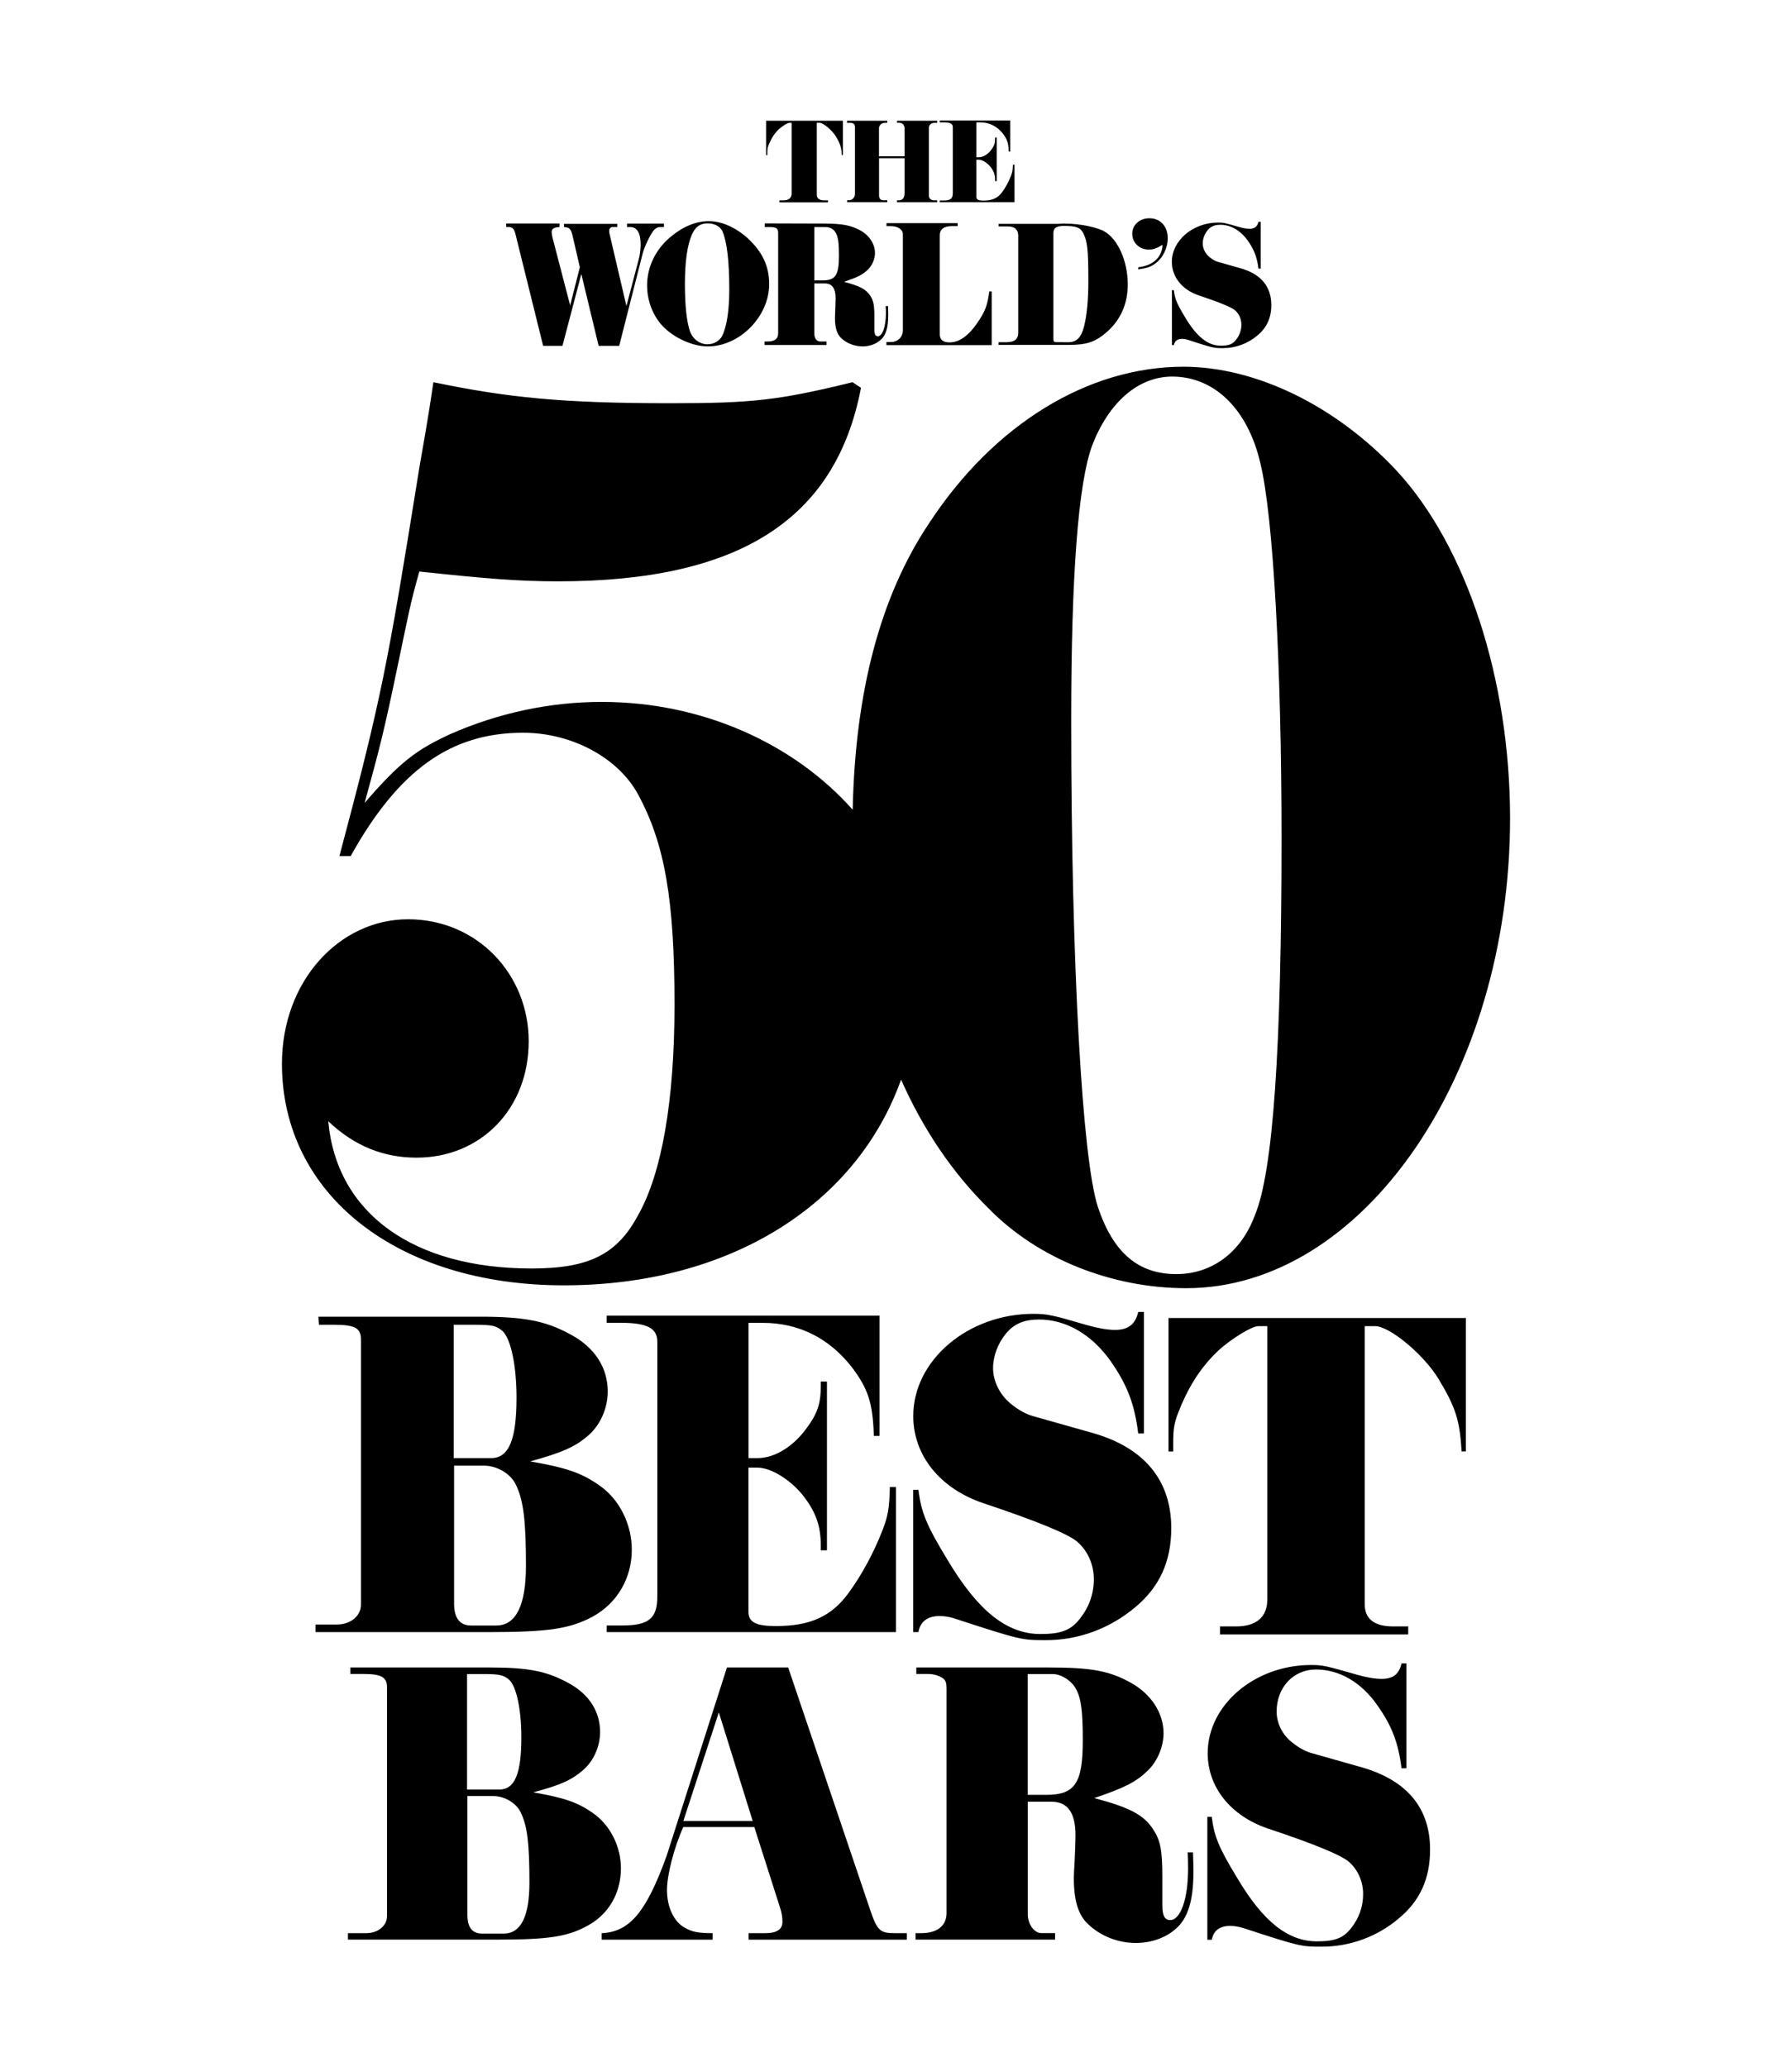 <?xml version="1.0" encoding="UTF-8"?>
<svg id="Layer_1" data-name="Layer 1" xmlns="http://www.w3.org/2000/svg" viewBox="0 0 300 346">
  <path d="M94.38,215.13c27.88,0,49.03-13.58,56.47-34.43,3.69,8.31,8.58,15.58,14.63,21.53,8.22,8.45,20.66,13.38,33.1,13.38,29.58,0,54.22-35.68,54.22-78.64,0-23.24-7.28-45.54-19.01-58.21-10.1-10.8-23.47-17.37-35.67-17.38-15.97,0-31.69,9.63-42.49,26.06-8.23,12.23-12.46,28.26-12.88,48.09-9.73-10.96-25-18.05-42.04-18.05-8.69,0-17.37,1.88-25.35,5.4-5.64,2.59-8.45,4.71-14.32,11.51,2.59-9.39,3.29-12.21,5.4-22.3,2.12-10.09,2.12-10.56,3.76-16.43,11.04,1.17,16.44,1.64,23.24,1.64,30.28,0,46.48-10.33,50.7-32.39l-1.41-.94c-12.44,3.05-16.9,3.52-30.51,3.52-18.08,0-27.23-.94-39.67-3.52-.94,6.57-1.88,11.5-2.35,14.32-5.39,33.56-6.33,38.49-13.38,65h1.88c7.98-14.31,16.66-20.65,28.87-20.65,8.21,0,15.96,4.23,19.25,10.33,4.46,8.21,6.1,17.6,6.1,35.2,0,15.97-2.11,28.18-6.1,35.22-3.52,6.57-8.21,8.92-17.84,8.92-19.71,0-32.62-9.16-34.03-24.65,4.45,4.23,9.38,6.1,14.78,6.1,10.8,0,18.78-8.21,18.78-19.48s-8.68-20.42-20.19-20.42-21.12,10.34-21.12,24.18c0,21.84,19.25,37.09,47.18,37.09ZM182.85,74.53c2.82-7.27,7.75-11.5,13.38-11.5,7.04,0,12.67,5.39,14.78,14.55,2.12,8.69,3.53,33.57,3.53,62.67,0,35.21-1.41,55.87-4.46,63.15-2.35,6.33-7.28,9.85-13.15,9.85-6.33,0-10.56-3.52-13.14-11.26-2.59-7.98-4.46-40.15-4.46-81.45,0-24.18,1.17-39.67,3.52-46.01Z"/>
  <path d="M128.46,25.66c0-.77.03-.96.34-1.69.44-1,.96-1.76,1.62-2.37.57-.51,1.43-1.04,1.72-1.04h.39v11.81c0,.75-.47,1.16-1.35,1.16h-.7v.34h8.14v-.34h-.66c-.81,0-1.22-.33-1.22-.96v-12.02h.45c.64,0,2.12,1.25,2.76,2.31.73,1.23.9,1.78.98,3.11h.18v-5.76h-12.86v5.76h.21v-.31Z"/>
  <path d="M143.13,21.25v11.22c0,.57-.45,1.04-1,1.04h-.32v.33h6.74v-.33h-.67c-.47,0-.72-.28-.72-.79v-6.24h4.27v5.83c0,.78-.31,1.21-.9,1.21h-.36v.33h6.72v-.33h-.55c-.49.02-.84-.33-.84-.79v-11.25c0-.57.37-.92.96-.92h.43v-.35h-6.72v.34h.36c.54,0,.9.37.9.92v4.69h-4.28v-4.68c0-.53.47-.95,1.06-.92h.33v-.35h-6.74v.35h.55c.52,0,.78.24.78.69Z"/>
  <path d="M169.84,27.56h-.27c-.03.93-.09,1.25-.31,1.84-.38,1-.91,1.98-1.49,2.76-.73,1-1.65,1.41-3.12,1.41-.86,0-1.19-.16-1.19-.61v-6.23h.39c.62,0,1.51.57,2.07,1.33.49.68.67,1.25.67,2.05v.2h.27v-7.3h-.27v.19c0,.78-.14,1.2-.63,1.86-.57.78-1.37,1.26-2.11,1.26h-.39v-5.84h.61c1.55,0,2.86.65,3.84,1.9.71.93.92,1.57.96,2.98h.26v-5.19h-11.8v.31h.59c1.14,0,1.59.22,1.59.81v11.02c0,.93-.37,1.24-1.5,1.24h-.68v.29h12.51v-6.28Z"/>
  <path d="M86.27,39.09l4.66,18.8h3.23l3.16-12.03,2.9,12.03h3.44l3.9-15.35c.3-1.18,1.19-3.08,1.83-3.93.3-.37.7-.61,1.09-.61h.67v-.58h-6.18v.58h.54c1.13,0,1.74,1,1.74,2.89,0,.88-.12,1.8-.34,2.59l-2.04,7.74-2.8-11.97c-.05-.22-.09-.46-.09-.59,0-.4.24-.67.61-.67h.76v-.52h-8.93v.53c.91.06,1.15.3,1.43,1.43l1.22,5.3-1.62,6.39-2.98-11.45c-.06-.3-.12-.64-.12-.82,0-.54.39-.82,1.31-.85h.01v-.59h-8.93v.58h.46c.55,0,.89.34,1.07,1.1Z"/>
  <path d="M110.92,54.56c1.88,1.99,5.02,3.42,7.58,3.42,5.34,0,10.27-5.02,10.27-10.42,0-3.02-1.13-5.39-3.59-7.68-2.02-1.82-4.36-2.86-6.52-2.87-2.1,0-4.3.89-6.34,2.59-2.56,2.1-3.99,5.06-3.99,8.17,0,2.53.94,5.03,2.59,6.79ZM115.82,39.28c.61-1.34,1.37-1.9,2.68-1.89,1.13,0,2.08.52,2.44,1.31.76,1.74,1.15,5.03,1.15,9.78,0,3.38-.41,6.16-1.18,7.71-.4.85-1.4,1.43-2.47,1.43-1.37,0-2.56-.94-2.99-2.35-.52-1.65-.79-4.29-.79-7.71,0-3.77.4-6.51,1.16-8.28Z"/>
  <path d="M130.27,38.97v16.79c0,.97-.57,1.4-1.85,1.4h-.43v.58h10.38v-.58h-1.03c-.62,0-1.01-.52-1.01-1.31v-8.41h1.77c1.21,0,1.79.82,1.79,2.5,0,.31-.03,1.19-.06,1.89-.02.49-.05,1.09-.05,1.34,0,1.67.33,2.74,1.03,3.41.92.88,2.26,1.4,3.6,1.4,1.12,0,2.19-.37,2.95-1.04.95-.76,1.34-2.07,1.34-4.23l-.03-1.49h-.4c.04.46.04,1.13.04,1.22,0,2.19-.58,3.84-1.35,3.84-.4,0-.58-.34-.58-1.07v-2.16c0-2.01-.16-2.75-.7-3.57-.7-1.06-1.73-1.61-4.38-2.31,2.25-.76,3.11-1.18,3.99-2.04.73-.7,1.19-1.79,1.19-2.8,0-1.49-.95-2.93-2.47-3.78-1.59-.85-3.04-1.13-6.15-1.13l-9.84-.03v.61h.94c.97,0,1.31.24,1.31.97ZM136.33,38h1.86c.77,0,1.41.36,1.74,1,.4.73.52,1.71.52,3.81,0,3.26-.58,4.12-2.74,4.12h-1.38v-8.93Z"/>
  <path d="M149.14,57.25h-.74v.52h17.62v-8.99h-.4c-.3,2.32-.73,3.41-1.95,5.18-1.52,2.25-3.08,3.35-4.69,3.35-1.13,0-1.65-.45-1.65-1.37v-16.51c0-1.1.68-1.59,2.14-1.59h.86v-.49h-11.92v.49h.64c1.25,0,2.1.55,2.1,1.37v16.06c0,1.16-.86,1.98-2.01,1.98Z"/>
  <path d="M167.18,37.9h1.56c1.18,0,1.73.56,1.73,1.65h-.01v16.14c0,1.08-.64,1.59-1.98,1.59h-1.31v.45h11.64c3.14,0,4.6-.49,6.55-2.22,2.28-2.04,3.44-4.7,3.44-7.92,0-3.93-1.71-7.71-4.05-8.93-1.61-.82-5.14-1.41-7.55-1.19h-10.02v.43ZM176.35,39.06c0-.91.49-1.25,1.8-1.25,2.04,0,2.74.28,3.2,1.22.7,1.4.85,2.77.85,8.04,0,3.14-.24,5.64-.7,7.49-.46,1.9-1.25,2.72-2.65,2.72h0s-1.98-.01-1.98-.01c-.4,0-.52-.12-.52-.51v-17.7Z"/>
  <path d="M192.3,41.77c.79,0,1.31-.18,2.31-.79-.03,2.04-1.61,3.5-4.05,3.75h-.01v.36c1.44-.21,2.11-.43,2.84-.97,1.28-.92,2.1-2.6,2.1-4.27,0-1.98-1.25-3.32-3.07-3.32-1.64,0-2.87,1.1-2.87,2.59s1.19,2.65,2.75,2.65Z"/>
  <path d="M200.66,49.43q5.21,1.74,6.09,2.5c.67.57,1.07,1.46,1.07,2.4s-.3,1.8-.89,2.53c-.58.76-1.21,1-2.56,1-2.16,0-4.03-1.49-5.97-4.75-1.37-2.26-1.71-3.08-1.89-4.54h-.32v9.19h.33c.13-.68.58-1.04,1.37-1.04.3,0,.67.06.95.15,4.3,1.4,4.36,1.4,5.91,1.4,2.07,0,4.09-.73,5.73-2.1,1.59-1.31,2.35-2.96,2.35-5.12,0-3.08-1.74-5.17-5.06-6.12l-3.87-1.1c-.42-.12-.88-.37-1.33-.73-.77-.58-1.22-1.5-1.22-2.35,0-.79.3-1.58.82-2.22.51-.64,1.18-.91,2.12-.91,1.73,0,3.38.94,4.6,2.65,1.06,1.52,1.55,2.75,1.79,4.69h.37v-7.83h-.37c-.18.79-.63,1.16-1.49,1.16-.52,0-1.16-.12-1.8-.31-2.29-.67-2.6-.73-3.47-.73-4.2,0-7.74,2.99-7.74,6.58,0,2.52,1.71,4.66,4.48,5.6Z"/>
  <path d="M99.27,270.55c4.05-2.22,6.5-6.41,6.5-11.16,0-4.27-2.06-8.38-5.3-10.68-3.09-2.22-5.78-3.08-11.71-4.11,5.38-1.5,7.44-2.38,9.74-4.35,1.98-1.74,3.24-4.51,3.24-7.36,0-3.95-2.14-7.28-6.01-9.42-4.28-2.38-7.84-3.09-15.44-3.09h0s-26.99,0-26.99,0l.09,1.35h2.53c3.48,0,4.51.55,4.51,2.45v44.4c0,1.89-1.74,3.32-4.04,3.32h-3.56v1.27h28.95c10.13,0,13.62-.56,17.49-2.61ZM75.95,221.73h3.48c3,0,3.64.16,4.67,1.03,1.42,1.27,2.37,5.78,2.37,11.16,0,7.04-1.27,10.13-4.27,10.13h-6.25v-22.32ZM76.02,268.43v-23.12h4.99c2.22,0,4.51,1.35,5.38,3.25,1.26,2.61,1.66,6.02,1.66,13.53,0,6.58-1.66,9.98-4.98,9.98h-4.2c-1.9,0-2.85-1.27-2.85-3.64Z"/>
  <path d="M104.18,272.06h-2.61v1.11h48.42v-24.28h-1.02c-.08,3.57-.32,4.84-1.19,7.13-1.5,3.87-3.56,7.67-5.78,10.68-2.85,3.88-6.42,5.46-12.11,5.46-3.32,0-4.59-.64-4.59-2.38v-24.14h1.5c2.38,0,5.86,2.21,8,5.14,1.9,2.61,2.61,4.82,2.61,7.91v.79h1.03v-28.25h-1.03v.71c0,3.01-.55,4.66-2.45,7.2-2.21,3.01-5.3,4.91-8.15,4.91h-1.5v-22.64h2.38c6.02,0,11.08,2.54,14.88,7.37,2.77,3.64,3.56,6.09,3.72,11.55h.95v-20.12h-45.67v1.19h2.3c4.43,0,6.17.87,6.17,3.17v42.66c0,3.64-1.43,4.83-5.86,4.83Z"/>
  <path d="M157.31,270.48c.78,0,1.74.16,2.45.4,11.16,3.64,11.32,3.64,15.36,3.64,5.37,0,10.6-1.9,14.87-5.46,4.11-3.4,6.09-7.68,6.09-13.3,0-7.99-4.51-13.45-13.13-15.91l-10.05-2.84c-1.11-.32-2.29-.95-3.48-1.9-1.98-1.51-3.17-3.88-3.17-6.1,0-2.06.79-4.11,2.14-5.78,1.34-1.66,3.09-2.38,5.54-2.38,4.51,0,8.78,2.46,11.95,6.89,2.77,3.96,4.04,7.12,4.67,12.19h.95v-20.35h-.95c-.47,2.06-1.66,3.01-3.87,3.01-1.35,0-3.01-.32-4.67-.79-5.93-1.74-6.72-1.9-9.02-1.9-10.92,0-20.1,7.75-20.1,17.1,0,6.57,4.44,12.11,11.64,14.56q13.53,4.52,15.82,6.49c1.74,1.51,2.77,3.81,2.77,6.26s-.8,4.67-2.3,6.57c-1.51,1.98-3.17,2.61-6.65,2.61-5.62,0-10.45-3.88-15.51-12.35-3.57-5.86-4.43-7.99-4.91-11.79h-.87v23.82h.87c.31-1.74,1.5-2.69,3.56-2.69Z"/>
  <path d="M195.62,242.94h.79v-1.2c0-3,.16-3.71,1.35-6.56,1.66-3.88,3.72-6.81,6.25-9.18,2.22-1.98,5.54-4.04,6.65-4.04h1.5v45.75c0,2.92-1.82,4.51-5.22,4.51h-2.69v1.34h31.5v-1.34h-2.53c-3.17,0-4.75-1.27-4.75-3.72v-46.54h1.73c2.46,0,8.24,4.82,10.69,8.94,2.85,4.75,3.49,6.88,3.8,12.03h.71v-22.33h-49.78v22.34Z"/>
  <path d="M99.37,303.54c-2.66-1.91-4.99-2.66-10.11-3.55,4.64-1.23,6.42-2.05,8.4-3.76,1.71-1.5,2.8-3.89,2.8-6.35,0-3.42-1.84-6.29-5.19-8.13-3.69-2.04-6.76-2.66-13.32-2.66h-23.3v1.09h2.25c2.93,0,3.89.55,3.89,2.19v38.32c0,1.64-1.5,2.87-3.48,2.87h-3.06v1.08h25c8.54,0,11.75-.48,15.1-2.32,3.55-1.91,5.6-5.46,5.6-9.63,0-3.62-1.78-7.17-4.58-9.15ZM78.19,280.19h3.01c2.39,0,3.21.21,4.03.96,1.23,1.09,2.05,4.98,2.05,9.63,0,6.08-1.09,8.74-3.69,8.74h-5.4v-19.33ZM84.33,323.63h-3.62c-1.64,0-2.46-1.02-2.46-3.14v-19.88h4.3c1.92,0,3.9,1.16,4.65,2.8,1.09,2.25,1.43,5.19,1.43,11.68,0,5.67-1.43,8.54-4.3,8.54Z"/>
  <path d="M145.54,319.26l-13.59-40.17h-10.25l-10.11,31.56c-3.41,9.43-6.21,12.71-10.86,12.91v1.09h18.58v-1.09c-2.39,0-3.55-.2-4.85-1.02-1.71-1.03-2.8-3.42-2.8-6.22,0-2.46,1.16-7.04,2.73-10.52h11.89l4.3,13.46c.27.82.41,1.57.41,2.39,0,1.29-.96,1.91-2.87,1.91h-2.8v1.09h26.5v-1.09h-1.98c-2.59,0-3-.41-4.3-4.3ZM114.4,304.78l5.94-18.17,5.67,18.17h-11.61Z"/>
  <path d="M198.83,310.03c.07,1.02.07,2.53.07,2.73,0,4.99-1.23,8.61-3.01,8.61-.89,0-1.3-.75-1.3-2.39v-4.85c0-4.51-.34-6.15-1.57-7.99-1.57-2.39-3.9-3.62-9.84-5.19,5.06-1.71,6.97-2.67,8.95-4.58,1.64-1.57,2.66-4.03,2.66-6.28,0-3.35-2.05-6.56-5.53-8.47-3.55-1.98-6.63-2.53-13.8-2.53h-22.06v1.09h2.05c.96,0,1.91.34,2.53.82.34.34.48.68.48,1.57v37.64c0,2.12-1.58,3.35-4.24,3.35h-.95v1.08h23.36v-1.09h-2.32c-1.16,0-2.25-1.5-2.25-3.14v-18.85h3.96c2.73,0,4.03,1.84,4.03,5.67,0,.62-.07,2.6-.14,4.17-.07,1.1-.14,2.46-.14,2.94,0,3.76.75,6.15,2.32,7.65,2.12,2.05,5.05,3.21,8.06,3.21,2.53,0,4.92-.82,6.63-2.32,2.05-1.71,3.01-4.72,3.01-9.5,0-.69,0-1.78-.07-3.35h-.89ZM175.12,300.41h-3.07v-20.22h4.17c1.43,0,3.14,1.09,3.89,2.46.89,1.57,1.16,3.83,1.16,8.61,0,7.24-1.3,9.15-6.15,9.15Z"/>
  <path d="M228.07,295.83l-8.68-2.46c-.89-.27-1.92-.82-2.94-1.64-1.71-1.23-2.73-3.28-2.73-5.26,0-4.03,2.8-7.04,6.56-7.04,3.97,0,7.59,2.12,10.32,6.01,2.39,3.42,3.48,6.15,4.03,10.52h.82v-17.56h-.82c-.41,1.85-1.44,2.6-3.35,2.6-1.16,0-2.6-.27-4.03-.68-5.26-1.5-5.74-1.64-7.79-1.64-9.42,0-17.28,6.7-17.28,14.76,0,5.67,3.82,10.45,9.97,12.57q11.68,3.89,13.66,5.6c1.5,1.3,2.39,3.28,2.39,5.4s-.68,4.03-1.98,5.67c-1.3,1.7-2.73,2.25-5.74,2.25-4.85,0-9.02-3.28-13.39-10.66-3.07-5.06-3.82-6.9-4.23-10.18h0s-.74.01-.74.01v20.56h.75c.27-1.5,1.29-2.32,3.07-2.32.69,0,1.51.14,2.12.34,9.63,3.14,9.77,3.14,13.25,3.14,4.64,0,9.22-1.64,12.84-4.71,3.55-2.94,5.26-6.63,5.26-11.55,0-6.9-3.83-11.54-11.34-13.73Z"/>
</svg>
